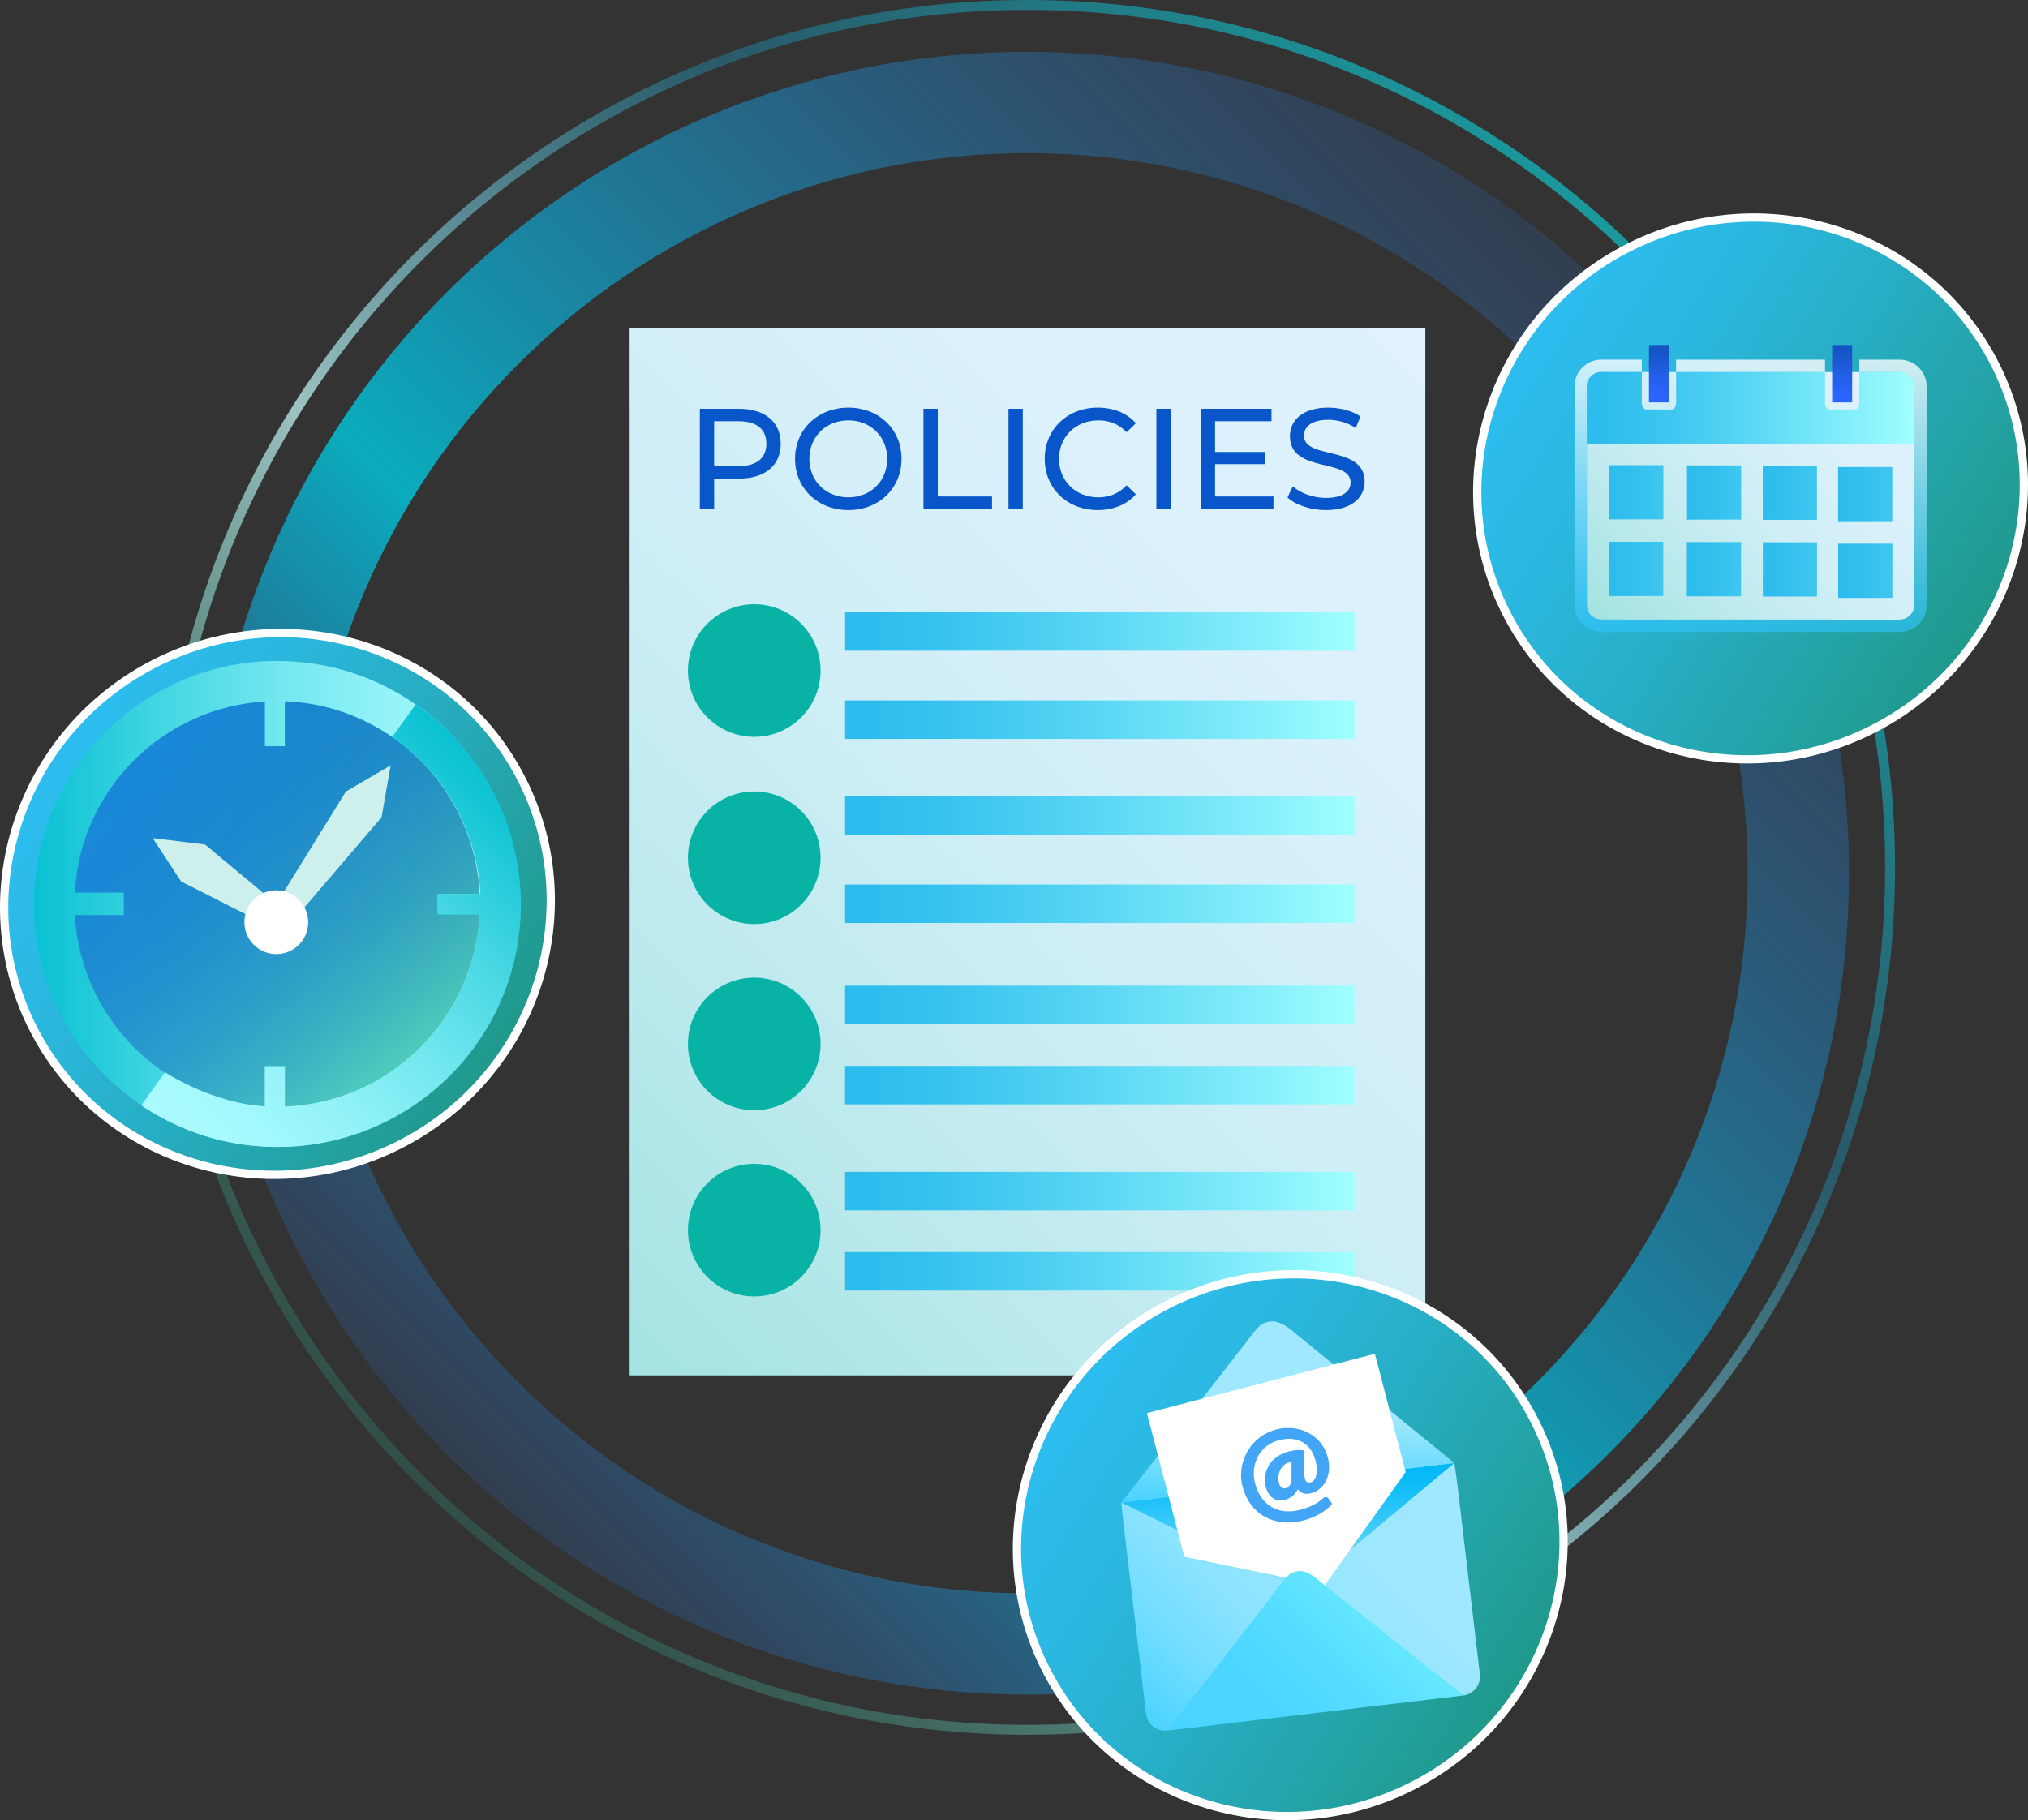 <?xml version="1.0" encoding="utf-8"?>
<!-- Generator: Adobe Illustrator 22.0.0, SVG Export Plug-In . SVG Version: 6.00 Build 0)  -->
<svg version="1.1" id="Layer_1" xmlns="http://www.w3.org/2000/svg" xmlns:xlink="http://www.w3.org/1999/xlink" x="0px" y="0px"
	 viewBox="0 0 411.432 369.343" enable-background="new 0 0 411.432 369.343" xml:space="preserve">
<rect x="0" y="0" width="411.432" height="369.343" fill="#333333" stroke="none"/>
<g>
	<linearGradient id="SVGID_1_" gradientUnits="userSpaceOnUse" x1="83.995" y1="300.463" x2="332.908" y2="51.55">
		<stop  offset="0" style="stop-color:#2CB896;stop-opacity:0.3"/>
		<stop  offset="0.204" style="stop-color:#80DECE;stop-opacity:0.666"/>
		<stop  offset="0.391" style="stop-color:#C9FFFF"/>
		<stop  offset="0.704" style="stop-color:#1B95BD;stop-opacity:0.565"/>
		<stop  offset="1" style="stop-color:#05ECF3;stop-opacity:0.786"/>
	</linearGradient>
	<path opacity="0.7" fill="none" stroke="url(#SVGID_1_)" stroke-width="2.017" stroke-miterlimit="10" d="M383.452,176.005
		c0,96.65-78.353,175.002-174.998,175.002c-96.653,0-175.002-78.353-175.002-175.002c0-96.653,78.349-174.997,175.002-174.997
		C305.099,1.008,383.452,79.353,383.452,176.005z"/>
	<g>
		<linearGradient id="SVGID_2_" gradientUnits="userSpaceOnUse" x1="90.602" y1="295.039" x2="326.302" y2="59.339">
			<stop  offset="0" style="stop-color:#2C79E6;stop-opacity:0.2"/>
			<stop  offset="0.041" style="stop-color:#2782E5;stop-opacity:0.283"/>
			<stop  offset="0.396" style="stop-color:#00CAE0"/>
			<stop  offset="1" style="stop-color:#2C79E6;stop-opacity:0.2"/>
		</linearGradient>
		<path opacity="0.8" fill="none" stroke="url(#SVGID_2_)" stroke-width="20.553" stroke-miterlimit="10" d="M364.842,177.193
			c0,86.369-70.02,156.383-156.39,156.383s-156.39-70.014-156.39-156.383c0-86.37,70.02-156.395,156.39-156.395
			S364.842,90.822,364.842,177.193z"/>
	</g>
	<g>
		<linearGradient id="SVGID_3_" gradientUnits="userSpaceOnUse" x1="114.953" y1="266.291" x2="301.952" y2="79.291">
			<stop  offset="0" style="stop-color:#A3E3E1"/>
			<stop  offset="0.221" style="stop-color:#BAE9EC"/>
			<stop  offset="0.484" style="stop-color:#CFEEF6"/>
			<stop  offset="0.745" style="stop-color:#DBF1FC"/>
			<stop  offset="1" style="stop-color:#DFF2FE"/>
		</linearGradient>
		<rect x="127.739" y="66.506" fill="url(#SVGID_3_)" width="161.427" height="212.571"/>
		<g>
			<path fill="#0856C9" d="M158.385,90.03c0,4.414-3.194,7.085-8.479,7.085h-5.023v6.156h-2.903V82.945h7.927
				C155.191,82.945,158.385,85.617,158.385,90.03z M155.481,90.03c0-2.903-1.945-4.559-5.662-4.559h-4.937v9.117h4.937
				C153.535,94.589,155.481,92.934,155.481,90.03z"/>
			<path fill="#0856C9" d="M161.293,93.108c0-5.953,4.588-10.396,10.83-10.396c6.186,0,10.773,4.414,10.773,10.396
				s-4.588,10.396-10.773,10.396C165.881,103.504,161.293,99.061,161.293,93.108z M179.992,93.108c0-4.501-3.367-7.812-7.869-7.812
				c-4.559,0-7.927,3.311-7.927,7.812s3.368,7.812,7.927,7.812C176.625,100.92,179.992,97.609,179.992,93.108z"/>
			<path fill="#0856C9" d="M187.346,82.945h2.903v17.8h11.005v2.526h-13.908V82.945z"/>
			<path fill="#0856C9" d="M204.598,82.945h2.904v20.326h-2.904V82.945z"/>
			<path fill="#0856C9" d="M211.947,93.108c0-6.011,4.588-10.396,10.772-10.396c3.137,0,5.866,1.074,7.725,3.165l-1.888,1.829
				c-1.568-1.654-3.484-2.41-5.721-2.41c-4.588,0-7.985,3.311-7.985,7.812s3.397,7.812,7.985,7.812c2.236,0,4.152-0.784,5.721-2.439
				l1.888,1.829c-1.858,2.091-4.588,3.194-7.754,3.194C216.534,103.504,211.947,99.119,211.947,93.108z"/>
			<path fill="#0856C9" d="M234.601,82.945h2.904v20.326h-2.904V82.945z"/>
			<path fill="#0856C9" d="M258.356,100.745v2.526h-14.751V82.945h14.345v2.526h-11.44v6.243H256.7v2.468h-10.191v6.562H258.356z"/>
			<path fill="#0856C9" d="M261.205,100.948l1.074-2.265c1.51,1.364,4.095,2.352,6.708,2.352c3.514,0,5.023-1.364,5.023-3.136
				c0-4.965-12.312-1.829-12.312-9.379c0-3.136,2.438-5.808,7.781-5.808c2.382,0,4.85,0.639,6.534,1.801l-0.959,2.322
				c-1.771-1.132-3.774-1.655-5.575-1.655c-3.455,0-4.936,1.452-4.936,3.224c0,4.966,12.312,1.858,12.312,9.321
				c0,3.106-2.497,5.778-7.869,5.778C265.88,103.504,262.831,102.458,261.205,100.948z"/>
		</g>
		<g>
			<linearGradient id="SVGID_4_" gradientUnits="userSpaceOnUse" x1="171.439" y1="128.134" x2="274.802" y2="128.134">
				<stop  offset="0.042" style="stop-color:#2CBCED"/>
				<stop  offset="0.197" style="stop-color:#38C3EF"/>
				<stop  offset="0.475" style="stop-color:#57D5F4"/>
				<stop  offset="0.843" style="stop-color:#89F1FB"/>
				<stop  offset="1" style="stop-color:#A1FFFF"/>
			</linearGradient>
			<rect x="171.439" y="124.23" fill="url(#SVGID_4_)" width="103.363" height="7.809"/>
			<linearGradient id="SVGID_5_" gradientUnits="userSpaceOnUse" x1="171.439" y1="146.033" x2="274.802" y2="146.033">
				<stop  offset="0.042" style="stop-color:#2CBCED"/>
				<stop  offset="0.197" style="stop-color:#38C3EF"/>
				<stop  offset="0.475" style="stop-color:#57D5F4"/>
				<stop  offset="0.843" style="stop-color:#89F1FB"/>
				<stop  offset="1" style="stop-color:#A1FFFF"/>
			</linearGradient>
			<rect x="171.439" y="142.128" fill="url(#SVGID_5_)" width="103.363" height="7.809"/>
			<circle fill="#08B3A6" cx="153.021" cy="136.059" r="13.453"/>
		</g>
		<g>
			<linearGradient id="SVGID_6_" gradientUnits="userSpaceOnUse" x1="171.439" y1="165.489" x2="274.802" y2="165.489">
				<stop  offset="0.042" style="stop-color:#2CBCED"/>
				<stop  offset="0.197" style="stop-color:#38C3EF"/>
				<stop  offset="0.475" style="stop-color:#57D5F4"/>
				<stop  offset="0.843" style="stop-color:#89F1FB"/>
				<stop  offset="1" style="stop-color:#A1FFFF"/>
			</linearGradient>
			<rect x="171.439" y="161.585" fill="url(#SVGID_6_)" width="103.363" height="7.809"/>
			<linearGradient id="SVGID_7_" gradientUnits="userSpaceOnUse" x1="171.439" y1="183.388" x2="274.802" y2="183.388">
				<stop  offset="0.042" style="stop-color:#2CBCED"/>
				<stop  offset="0.197" style="stop-color:#38C3EF"/>
				<stop  offset="0.475" style="stop-color:#57D5F4"/>
				<stop  offset="0.843" style="stop-color:#89F1FB"/>
				<stop  offset="1" style="stop-color:#A1FFFF"/>
			</linearGradient>
			<rect x="171.439" y="179.483" fill="url(#SVGID_7_)" width="103.363" height="7.809"/>
			<circle fill="#08B3A6" cx="153.021" cy="174.051" r="13.453"/>
		</g>
		<g>
			<linearGradient id="SVGID_8_" gradientUnits="userSpaceOnUse" x1="171.439" y1="203.916" x2="274.802" y2="203.916">
				<stop  offset="0.042" style="stop-color:#2CBCED"/>
				<stop  offset="0.197" style="stop-color:#38C3EF"/>
				<stop  offset="0.475" style="stop-color:#57D5F4"/>
				<stop  offset="0.843" style="stop-color:#89F1FB"/>
				<stop  offset="1" style="stop-color:#A1FFFF"/>
			</linearGradient>
			<rect x="171.439" y="200.012" fill="url(#SVGID_8_)" width="103.363" height="7.809"/>
			<linearGradient id="SVGID_9_" gradientUnits="userSpaceOnUse" x1="171.439" y1="220.19" x2="274.802" y2="220.19">
				<stop  offset="0.042" style="stop-color:#2CBCED"/>
				<stop  offset="0.197" style="stop-color:#38C3EF"/>
				<stop  offset="0.475" style="stop-color:#57D5F4"/>
				<stop  offset="0.843" style="stop-color:#89F1FB"/>
				<stop  offset="1" style="stop-color:#A1FFFF"/>
			</linearGradient>
			<rect x="171.439" y="216.285" fill="url(#SVGID_9_)" width="103.363" height="7.809"/>
			<circle fill="#08B3A6" cx="153.021" cy="211.83" r="13.453"/>
		</g>
		<g>
			<linearGradient id="SVGID_10_" gradientUnits="userSpaceOnUse" x1="171.439" y1="241.695" x2="274.802" y2="241.695">
				<stop  offset="0.042" style="stop-color:#2CBCED"/>
				<stop  offset="0.197" style="stop-color:#38C3EF"/>
				<stop  offset="0.475" style="stop-color:#57D5F4"/>
				<stop  offset="0.843" style="stop-color:#89F1FB"/>
				<stop  offset="1" style="stop-color:#A1FFFF"/>
			</linearGradient>
			<rect x="171.439" y="237.791" fill="url(#SVGID_10_)" width="103.363" height="7.809"/>
			<linearGradient id="SVGID_11_" gradientUnits="userSpaceOnUse" x1="171.439" y1="257.969" x2="274.802" y2="257.969">
				<stop  offset="0.042" style="stop-color:#2CBCED"/>
				<stop  offset="0.197" style="stop-color:#38C3EF"/>
				<stop  offset="0.475" style="stop-color:#57D5F4"/>
				<stop  offset="0.843" style="stop-color:#89F1FB"/>
				<stop  offset="1" style="stop-color:#A1FFFF"/>
			</linearGradient>
			<rect x="171.439" y="254.064" fill="url(#SVGID_11_)" width="103.363" height="7.809"/>
			<circle fill="#08B3A6" cx="153.021" cy="249.609" r="13.453"/>
		</g>
	</g>
	<g>
		<g>
			<g>
				<g>
					
						<linearGradient id="SVGID_12_" gradientUnits="userSpaceOnUse" x1="-2687.994" y1="2089.711" x2="-2742.993" y2="1994.449" gradientTransform="matrix(0.883 -0.469 0.469 0.883 1702.557 -2763.327)">
						<stop  offset="0" style="stop-color:#20998A"/>
						<stop  offset="0.044" style="stop-color:#219B90"/>
						<stop  offset="0.463" style="stop-color:#27ADC2"/>
						<stop  offset="0.781" style="stop-color:#2BB8E1"/>
						<stop  offset="0.958" style="stop-color:#2CBCED"/>
					</linearGradient>
					<path fill="url(#SVGID_12_)" stroke="#FFFFFF" stroke-width="1.674" stroke-miterlimit="10" d="M310.898,287.452
						c14.186,26.717,3.684,60.052-23.449,74.46c-27.132,14.403-60.632,4.425-74.817-22.29c-14.184-26.72-3.687-60.059,23.445-74.468
						C263.209,250.753,296.712,260.723,310.898,287.452z"/>
				</g>
			</g>
		</g>
		<g>
			<g>
				<g>
					<linearGradient id="SVGID_13_" gradientUnits="userSpaceOnUse" x1="235.394" y1="351.813" x2="292.703" y2="294.504">
						<stop  offset="0" style="stop-color:#49D3FF"/>
						<stop  offset="0.06" style="stop-color:#58D7FF"/>
						<stop  offset="0.189" style="stop-color:#72DDFF"/>
						<stop  offset="0.331" style="stop-color:#87E2FF"/>
						<stop  offset="0.491" style="stop-color:#95E5FF"/>
						<stop  offset="0.684" style="stop-color:#9DE7FF"/>
						<stop  offset="1" style="stop-color:#A0E8FF"/>
					</linearGradient>
					<path fill="url(#SVGID_13_)" d="M291.26,297.247l-29.98,3.557l-29.983,3.553c-1.05,0.13-3.797,0.514-3.797,0.514
						s0.25,2.741,0.38,3.834l4.626,39.04c0.257,2.139,2.201,3.667,4.345,3.409l26.424-33.531l33.53,26.424
						c2.143-0.253,3.679-2.194,3.425-4.336l-4.631-39.034c-0.111-0.919-0.54-3.818-0.54-3.818S292.491,297.102,291.26,297.247z"/>
				</g>
			</g>
			<g>
				<g>
					<linearGradient id="SVGID_14_" gradientUnits="userSpaceOnUse" x1="261.28" y1="322.864" x2="261.28" y2="296.86">
						<stop  offset="0" style="stop-color:#A0E8FF"/>
						<stop  offset="0.179" style="stop-color:#7ADDFD"/>
						<stop  offset="0.452" style="stop-color:#46CDFA"/>
						<stop  offset="0.69" style="stop-color:#20C2F9"/>
						<stop  offset="0.881" style="stop-color:#09BBF7"/>
						<stop  offset="1" style="stop-color:#00B8F7"/>
					</linearGradient>
					<polygon fill="url(#SVGID_14_)" points="295.06,296.86 227.499,304.871 263.893,322.864 					"/>
				</g>
			</g>
			<g>
				<g>
					<linearGradient id="SVGID_15_" gradientUnits="userSpaceOnUse" x1="261.293" y1="304.864" x2="261.293" y2="268.108">
						<stop  offset="0" style="stop-color:#49D3FF"/>
						<stop  offset="0.46" style="stop-color:#A0E8FF"/>
					</linearGradient>
					<path fill="url(#SVGID_15_)" d="M227.525,304.864l67.534-8.004l-32.552-26.542c0,0-2.752-2.588-4.877-2.164
						c-2.031,0.405-2.303,0.948-4.602,3.924C251.339,274.273,227.525,304.864,227.525,304.864z"/>
				</g>
			</g>
			<g>
				<defs>
					<polygon id="SVGID_16_" points="295.06,296.86 287.505,272.34 226.941,276.801 227.499,304.871 263.893,322.864 					"/>
				</defs>
				<clipPath id="SVGID_17_">
					<use xlink:href="#SVGID_16_"  overflow="visible"/>
				</clipPath>
				
					<rect x="237.877" y="279.906" transform="matrix(0.968 -0.252 0.252 0.968 -68.121 75.732)" clip-path="url(#SVGID_17_)" fill="#FFFFFF" width="47.779" height="48.113"/>
				<g clip-path="url(#SVGID_17_)">
					<path fill="#42A5F5" d="M265.935,303.003c-0.242,0.061-0.481,0.094-0.724,0.104c-0.239,0.012-0.471-0.013-0.702-0.076
						c-0.228-0.058-0.446-0.155-0.652-0.288c-0.209-0.142-0.398-0.323-0.56-0.554c-0.326,0.611-0.71,1.09-1.151,1.43
						c-0.434,0.337-0.939,0.58-1.506,0.724c-0.492,0.123-0.944,0.148-1.362,0.072c-0.412-0.072-0.785-0.231-1.111-0.471
						c-0.327-0.239-0.608-0.553-0.841-0.934c-0.231-0.387-0.409-0.825-0.536-1.316c-0.105-0.436-0.166-0.889-0.17-1.362
						c-0.004-0.473,0.051-0.948,0.168-1.415c0.111-0.47,0.293-0.93,0.536-1.387c0.246-0.451,0.56-0.871,0.948-1.255
						c0.383-0.384,0.847-0.732,1.383-1.04c0.539-0.303,1.162-0.55,1.868-0.723c0.329-0.087,0.637-0.153,0.92-0.196
						c0.274-0.043,0.538-0.072,0.785-0.087c0.25-0.015,0.481-0.011,0.71,0.007c0.228,0.022,0.463,0.044,0.705,0.08l-0.014,4.591
						c0,0.478,0.032,0.848,0.101,1.114c0.098,0.377,0.25,0.617,0.455,0.717c0.207,0.103,0.457,0.116,0.743,0.044
						c0.272-0.072,0.503-0.235,0.691-0.484c0.189-0.257,0.33-0.576,0.416-0.964c0.088-0.384,0.123-0.822,0.109-1.31
						c-0.018-0.486-0.095-1.002-0.231-1.55c-0.242-0.937-0.59-1.73-1.053-2.374c-0.464-0.644-1.018-1.145-1.658-1.495
						c-0.645-0.352-1.362-0.562-2.159-0.627c-0.796-0.066-1.639,0.022-2.534,0.246c-0.977,0.253-1.829,0.659-2.554,1.231
						c-0.726,0.576-1.303,1.252-1.733,2.035c-0.427,0.781-0.702,1.639-0.813,2.57c-0.113,0.926-0.048,1.871,0.194,2.835
						c0.308,1.212,0.765,2.229,1.365,3.051c0.601,0.826,1.303,1.458,2.107,1.909c0.804,0.453,1.691,0.712,2.661,0.793
						c0.97,0.078,1.973-0.012,3.009-0.277c0.601-0.152,1.144-0.325,1.629-0.521c0.489-0.191,0.923-0.39,1.307-0.599
						c0.384-0.203,0.714-0.414,1.003-0.624c0.283-0.209,0.524-0.405,0.72-0.593c0.141-0.133,0.287-0.216,0.431-0.253
						c0.265-0.069,0.486,0.022,0.663,0.275l0.789,1.107c-0.316,0.347-0.674,0.685-1.079,1.014c-0.406,0.326-0.851,0.64-1.344,0.934
						c-0.495,0.297-1.038,0.565-1.632,0.811c-0.591,0.243-1.231,0.456-1.93,0.63c-1.427,0.362-2.794,0.477-4.101,0.337
						c-1.31-0.137-2.509-0.507-3.594-1.111c-1.083-0.601-2.021-1.427-2.807-2.476c-0.793-1.051-1.372-2.303-1.744-3.757
						c-0.2-0.798-0.294-1.6-0.276-2.42c0.018-0.821,0.139-1.618,0.359-2.392c0.225-0.774,0.539-1.517,0.944-2.227
						c0.41-0.709,0.902-1.357,1.478-1.944c0.579-0.587,1.234-1.094,1.972-1.524c0.739-0.431,1.547-0.756,2.426-0.981
						c0.73-0.188,1.473-0.287,2.212-0.301c0.745-0.01,1.47,0.062,2.179,0.221c0.706,0.156,1.38,0.403,2.023,0.732
						c0.645,0.327,1.231,0.735,1.759,1.227c0.529,0.492,0.989,1.065,1.384,1.716c0.39,0.656,0.691,1.383,0.894,2.187
						c0.206,0.81,0.279,1.608,0.213,2.382c-0.065,0.782-0.246,1.491-0.553,2.142c-0.309,0.646-0.728,1.203-1.256,1.666
						C267.283,302.493,266.656,302.818,265.935,303.003z M260.791,301.989c0.166-0.039,0.326-0.107,0.475-0.203
						c0.148-0.093,0.279-0.224,0.391-0.386c0.111-0.159,0.202-0.359,0.267-0.59c0.066-0.24,0.095-0.514,0.095-0.841l0.007-3.302
						c-0.189,0.022-0.373,0.059-0.557,0.103c-0.377,0.096-0.717,0.281-1.021,0.549c-0.3,0.275-0.543,0.598-0.728,0.974
						c-0.181,0.377-0.296,0.793-0.348,1.245c-0.05,0.453-0.014,0.909,0.101,1.372c0.117,0.445,0.283,0.761,0.51,0.935
						C260.212,302.018,260.48,302.07,260.791,301.989z"/>
				</g>
			</g>
			<g>
				<g>
					<linearGradient id="SVGID_18_" gradientUnits="userSpaceOnUse" x1="248.315" y1="362.62" x2="281.845" y2="329.09">
						<stop  offset="0" style="stop-color:#49D3FF"/>
						<stop  offset="0.392" style="stop-color:#4CD5FF"/>
						<stop  offset="0.718" style="stop-color:#57DDFF"/>
						<stop  offset="0.994" style="stop-color:#66E8FF"/>
					</linearGradient>
					<path fill="url(#SVGID_18_)" d="M236.851,351.156l59.954-7.107l-29.211-23.336c0,0-2.429-2.287-4.307-1.911
						c-1.797,0.355-2.035,0.837-4.07,3.469C257.186,324.902,236.851,351.156,236.851,351.156z"/>
				</g>
			</g>
		</g>
	</g>
	<g>
		<g>
			<g>
				<g>
					
						<linearGradient id="SVGID_19_" gradientUnits="userSpaceOnUse" x1="-2808.471" y1="1878.429" x2="-2863.471" y2="1783.168" gradientTransform="matrix(0.883 -0.469 0.469 0.883 1702.557 -2763.327)">
						<stop  offset="0" style="stop-color:#20998A"/>
						<stop  offset="0.044" style="stop-color:#219B90"/>
						<stop  offset="0.463" style="stop-color:#27ADC2"/>
						<stop  offset="0.781" style="stop-color:#2BB8E1"/>
						<stop  offset="0.958" style="stop-color:#2CBCED"/>
					</linearGradient>
					<path fill="url(#SVGID_19_)" stroke="#FFFFFF" stroke-width="1.674" stroke-miterlimit="10" d="M105.423,157.34
						c14.186,26.717,3.684,60.052-23.449,74.46c-27.132,14.403-60.632,4.425-74.817-22.29
						c-14.184-26.719-3.687-60.059,23.445-74.468C57.733,120.641,91.237,130.611,105.423,157.34z"/>
				</g>
			</g>
		</g>
		<g>
			<g>
				<g>
					<g>
						<g>
							<defs>
								<path id="SVGID_20_" d="M97.484,183.542c0,22.613-18.334,40.943-40.947,40.943c-22.613,0-40.943-18.33-40.943-40.943
									c0-22.615,18.33-40.946,40.943-40.946C79.15,142.597,97.484,160.927,97.484,183.542z"/>
							</defs>
							<clipPath id="SVGID_21_">
								<use xlink:href="#SVGID_20_"  overflow="visible"/>
							</clipPath>
						</g>
					</g>
				</g>
			</g>
			<g>
				<linearGradient id="SVGID_22_" gradientUnits="userSpaceOnUse" x1="29.879" y1="151.685" x2="82.965" y2="214.949">
					<stop  offset="0.005" style="stop-color:#0856C9"/>
					<stop  offset="0.186" style="stop-color:#0A59C9"/>
					<stop  offset="0.342" style="stop-color:#1264CB"/>
					<stop  offset="0.489" style="stop-color:#1F76CD"/>
					<stop  offset="0.63" style="stop-color:#318FD0"/>
					<stop  offset="0.767" style="stop-color:#48AFD3"/>
					<stop  offset="0.899" style="stop-color:#65D6D8"/>
					<stop  offset="1" style="stop-color:#7EF9DC"/>
				</linearGradient>
				<path opacity="0.5" fill="url(#SVGID_22_)" d="M97.718,183.316c0,22.808-18.494,41.29-41.297,41.29
					c-22.803,0-41.294-18.482-41.294-41.29c0-22.807,18.491-41.288,41.294-41.288C79.224,142.028,97.718,160.509,97.718,183.316z"/>
				<linearGradient id="SVGID_23_" gradientUnits="userSpaceOnUse" x1="6.907" y1="183.421" x2="105.518" y2="183.421">
					<stop  offset="0" style="stop-color:#08C1D2"/>
					<stop  offset="0.025" style="stop-color:#0EC3D4"/>
					<stop  offset="0.273" style="stop-color:#46D7E3"/>
					<stop  offset="0.503" style="stop-color:#71E7EF"/>
					<stop  offset="0.708" style="stop-color:#91F2F8"/>
					<stop  offset="0.881" style="stop-color:#A4F9FD"/>
					<stop  offset="1" style="stop-color:#ABFBFF"/>
				</linearGradient>
				<path fill="url(#SVGID_23_)" d="M56.216,134.118c-27.19,0-49.309,22.117-49.309,49.3c0,27.187,22.118,49.307,49.309,49.307
					c27.185,0,49.302-22.12,49.302-49.307C105.518,156.235,83.401,134.118,56.216,134.118z M57.788,224.551v-8.191H53.74v8.146
					c-20.822-1.248-37.484-17.984-38.624-38.827h10v-4.553h-9.994c1.155-20.824,17.81-37.542,38.618-38.789v9.086h4.048v-9.132
					c21.304,0.806,38.484,17.846,39.527,39.089H88.81v4.046h8.505C96.286,206.693,79.102,223.746,57.788,224.551z"/>
				<g>
					<g>
						<g>
							<g>
								<g>
									<polygon fill="#CEF0ED" points="58.944,187.417 55.244,184.743 70.165,160.616 79.252,155.31 77.405,165.842 									"/>
								</g>
								<g>
									<polygon fill="#CEF0ED" points="56.512,183.787 54.05,187.622 36.75,178.871 30.972,170.068 41.599,171.365 									"/>
								</g>
							</g>
							<g>
								<path fill="#FFFFFF" d="M62.524,187.128c0,3.575-2.879,6.471-6.466,6.471c-3.574,0-6.477-2.896-6.477-6.471
									c0-3.575,2.903-6.469,6.477-6.469C59.645,180.66,62.524,183.554,62.524,187.128z"/>
							</g>
						</g>
						<linearGradient id="SVGID_24_" gradientUnits="userSpaceOnUse" x1="36.405" y1="232.029" x2="105.462" y2="162.971">
							<stop  offset="0" style="stop-color:#ABFBFF"/>
							<stop  offset="0.119" style="stop-color:#A4F9FD"/>
							<stop  offset="0.292" style="stop-color:#91F2F8"/>
							<stop  offset="0.497" style="stop-color:#71E7EF"/>
							<stop  offset="0.727" style="stop-color:#46D7E3"/>
							<stop  offset="0.975" style="stop-color:#0EC3D4"/>
							<stop  offset="1" style="stop-color:#08C1D2"/>
						</linearGradient>
						<path fill="url(#SVGID_24_)" d="M84.331,142.98l-4.798,6.578c10.299,7.033,17.246,18.623,17.926,31.857l-0.144-0.036H88.81
							v4.046h0.15v0.147h8.345c-1.109,21.199-18.251,38.173-39.517,38.978v-8.191H53.74v8.146c-7.018-0.42-14.625-3.419-20.264-6.92
							l-4.811,6.703c7.873,5.323,17.355,8.435,27.55,8.435c0.063,0,0.156,0,0.156,0c27.186,0,49.299-21.973,49.299-49.162
							C105.672,166.756,97.208,151.884,84.331,142.98z"/>
					</g>
					<g>
						<g>
							<defs>
								<path id="SVGID_25_" d="M97.484,183.542c0,22.613-18.334,40.943-40.947,40.943c-22.613,0-40.943-18.33-40.943-40.943
									c0-22.615,18.33-40.946,40.943-40.946C79.15,142.597,97.484,160.927,97.484,183.542z"/>
							</defs>
							<clipPath id="SVGID_26_">
								<use xlink:href="#SVGID_25_"  overflow="visible"/>
							</clipPath>
						</g>
					</g>
				</g>
			</g>
			<g>
				<g>
					<g>
						<g>
							<defs>
								<path id="SVGID_27_" d="M97.484,183.542c0,22.613-18.334,40.943-40.947,40.943c-22.613,0-40.943-18.33-40.943-40.943
									c0-22.615,18.33-40.946,40.943-40.946C79.15,142.597,97.484,160.927,97.484,183.542z"/>
							</defs>
							<clipPath id="SVGID_28_">
								<use xlink:href="#SVGID_27_"  overflow="visible"/>
							</clipPath>
						</g>
					</g>
				</g>
			</g>
		</g>
	</g>
	<g>
		<g>
			<g>
				<g>
					
						<linearGradient id="SVGID_29_" gradientUnits="userSpaceOnUse" x1="-2504.965" y1="1944.107" x2="-2559.965" y2="1848.845" gradientTransform="matrix(0.883 -0.469 0.469 0.883 1702.557 -2763.327)">
						<stop  offset="0" style="stop-color:#20998A"/>
						<stop  offset="0.044" style="stop-color:#219B90"/>
						<stop  offset="0.463" style="stop-color:#27ADC2"/>
						<stop  offset="0.781" style="stop-color:#2BB8E1"/>
						<stop  offset="0.958" style="stop-color:#2CBCED"/>
					</linearGradient>
					<path fill="url(#SVGID_29_)" stroke="#FFFFFF" stroke-width="1.674" stroke-miterlimit="10" d="M404.276,73.032
						c14.186,26.717,3.684,60.052-23.449,74.46c-27.132,14.403-60.632,4.425-74.817-22.29
						c-14.184-26.719-3.687-60.059,23.445-74.468C356.586,36.333,390.09,46.303,404.276,73.032z"/>
				</g>
			</g>
		</g>
		<g>
			<g>
				<g>
					<g>
						
							<linearGradient id="SVGID_30_" gradientUnits="userSpaceOnUse" x1="1001.72" y1="272.897" x2="1058.322" y2="216.273" gradientTransform="matrix(1 2.000000e-04 -2.000000e-04 1 -674.827 -144.184)">
							<stop  offset="0" style="stop-color:#A3E3E1"/>
							<stop  offset="0.221" style="stop-color:#BAE9EC"/>
							<stop  offset="0.484" style="stop-color:#CFEEF6"/>
							<stop  offset="0.745" style="stop-color:#DBF1FC"/>
							<stop  offset="1" style="stop-color:#DFF2FE"/>
						</linearGradient>
						<path fill="url(#SVGID_30_)" d="M388.348,122.842c-0.001,1.602-1.326,2.893-2.956,2.889l-60.505-0.013
							c-1.633,0-2.954-1.288-2.951-2.887l0.002-44.452c0.002-1.606,1.323-2.898,2.956-2.898l60.508,0.011
							c1.63-0.004,2.951,1.299,2.952,2.898L388.348,122.842z"/>
						<g>
							
								<linearGradient id="SVGID_31_" gradientUnits="userSpaceOnUse" x1="752.957" y1="-1172.49" x2="752.304" y2="-1174.915" gradientTransform="matrix(0.966 0.26 -0.26 0.966 -695.454 1011.8)">
								<stop  offset="0" style="stop-color:#823D93;stop-opacity:0.3"/>
								<stop  offset="0.014" style="stop-color:#833D94;stop-opacity:0.31"/>
								<stop  offset="0.363" style="stop-color:#9943AA;stop-opacity:0.554"/>
								<stop  offset="0.698" style="stop-color:#A646B7;stop-opacity:0.789"/>
								<stop  offset="1" style="stop-color:#AB47BC"/>
							</linearGradient>
							<polygon fill="url(#SVGID_31_)" points="334.534,72.976 334.536,75.481 338.598,75.488 338.594,72.98 							"/>
							<g>
								
									<linearGradient id="SVGID_32_" gradientUnits="userSpaceOnUse" x1="788.843" y1="-1182.154" x2="788.191" y2="-1184.575" gradientTransform="matrix(0.966 0.26 -0.26 0.966 -695.454 1011.8)">
									<stop  offset="0" style="stop-color:#823D93;stop-opacity:0.3"/>
									<stop  offset="0.014" style="stop-color:#833D94;stop-opacity:0.31"/>
									<stop  offset="0.363" style="stop-color:#9943AA;stop-opacity:0.554"/>
									<stop  offset="0.698" style="stop-color:#A646B7;stop-opacity:0.789"/>
									<stop  offset="1" style="stop-color:#AB47BC"/>
								</linearGradient>
								<rect x="371.701" y="72.984" fill="url(#SVGID_32_)" width="4.059" height="2.506"/>
								<rect x="340.041" y="72.982" opacity="0.8" fill="#FFFFFF" width="30.212" height="2.506"/>
								
									<linearGradient id="SVGID_33_" gradientUnits="userSpaceOnUse" x1="784.607" y1="-1126.392" x2="770.247" y2="-1179.746" gradientTransform="matrix(0.966 0.26 -0.26 0.966 -695.454 1011.801)">
									<stop  offset="0.002" style="stop-color:#2EC6FF;stop-opacity:0.6"/>
									<stop  offset="0.697" style="stop-color:#C3EFFF;stop-opacity:0.739"/>
									<stop  offset="1" style="stop-color:#FFFFFF;stop-opacity:0.8"/>
								</linearGradient>
								<path fill="url(#SVGID_33_)" d="M390.853,122.842l0.008-44.45c0.004-2.436-1.652-4.58-4.021-5.216
									c-0.468-0.124-0.951-0.193-1.442-0.191l-8.192-0.003l0.002,2.512l8.196-0.004c0.274,0.002,0.536,0.04,0.786,0.108
									c1.249,0.332,2.166,1.459,2.166,2.79l-0.007,44.452c-0.001,1.602-1.326,2.893-2.956,2.889l-60.505-0.013
									c-0.273,0-0.537-0.038-0.786-0.101c-1.25-0.336-2.165-1.457-2.165-2.787l0.002-44.452c0.002-1.606,1.323-2.898,2.956-2.898
									l8.192,0.004l0.004-2.509h-8.197c-3.008-0.001-5.459,2.423-5.459,5.397l-0.009,44.458c0,2.428,1.656,4.57,4.023,5.205
									c0.466,0.127,0.951,0.19,1.44,0.19l60.505,0.007c1.471,0.004,2.85-0.563,3.887-1.596
									C390.296,125.622,390.853,124.274,390.853,122.842z"/>
							</g>
						</g>
						<g>
							<linearGradient id="SVGID_34_" gradientUnits="userSpaceOnUse" x1="326.469" y1="99.888" x2="337.46" y2="99.888">
								<stop  offset="0.042" style="stop-color:#2CBCED"/>
								<stop  offset="0.669" style="stop-color:#38C2EF"/>
								<stop  offset="1" style="stop-color:#40C7F0"/>
							</linearGradient>
							<polygon fill="url(#SVGID_34_)" points="337.46,105.384 326.469,105.388 326.47,94.388 337.46,94.394 							"/>
							<linearGradient id="SVGID_35_" gradientUnits="userSpaceOnUse" x1="342.249" y1="99.939" x2="353.245" y2="99.939">
								<stop  offset="0.042" style="stop-color:#2CBCED"/>
								<stop  offset="0.669" style="stop-color:#38C2EF"/>
								<stop  offset="1" style="stop-color:#40C7F0"/>
							</linearGradient>
							<rect x="342.25" y="94.439" fill="url(#SVGID_35_)" width="10.993" height="11.001"/>
							<linearGradient id="SVGID_36_" gradientUnits="userSpaceOnUse" x1="357.618" y1="99.987" x2="368.618" y2="99.987">
								<stop  offset="0.042" style="stop-color:#2CBCED"/>
								<stop  offset="0.669" style="stop-color:#38C2EF"/>
								<stop  offset="1" style="stop-color:#40C7F0"/>
							</linearGradient>
							<rect x="357.62" y="94.489" fill="url(#SVGID_36_)" width="10.997" height="10.994"/>
						</g>
						<g>
							<linearGradient id="SVGID_37_" gradientUnits="userSpaceOnUse" x1="326.437" y1="115.443" x2="337.433" y2="115.443">
								<stop  offset="0.042" style="stop-color:#2CBCED"/>
								<stop  offset="0.669" style="stop-color:#38C2EF"/>
								<stop  offset="1" style="stop-color:#40C7F0"/>
							</linearGradient>
							<rect x="326.438" y="109.94" fill="url(#SVGID_37_)" width="10.994" height="11.004"/>
							<linearGradient id="SVGID_38_" gradientUnits="userSpaceOnUse" x1="342.221" y1="115.496" x2="353.213" y2="115.496">
								<stop  offset="0.042" style="stop-color:#2CBCED"/>
								<stop  offset="0.669" style="stop-color:#38C2EF"/>
								<stop  offset="1" style="stop-color:#40C7F0"/>
							</linearGradient>
							<rect x="342.221" y="109.994" fill="url(#SVGID_38_)" width="10.992" height="11.006"/>
							<linearGradient id="SVGID_39_" gradientUnits="userSpaceOnUse" x1="357.637" y1="115.542" x2="368.634" y2="115.542">
								<stop  offset="0.042" style="stop-color:#2CBCED"/>
								<stop  offset="0.669" style="stop-color:#38C2EF"/>
								<stop  offset="1" style="stop-color:#40C7F0"/>
							</linearGradient>
							<rect x="357.64" y="110.039" fill="url(#SVGID_39_)" width="10.992" height="11.007"/>
							<linearGradient id="SVGID_40_" gradientUnits="userSpaceOnUse" x1="372.904" y1="100.265" x2="383.904" y2="100.265">
								<stop  offset="0.042" style="stop-color:#2CBCED"/>
								<stop  offset="0.669" style="stop-color:#38C2EF"/>
								<stop  offset="1" style="stop-color:#40C7F0"/>
							</linearGradient>
							<rect x="372.906" y="94.768" fill="url(#SVGID_40_)" width="10.995" height="10.992"/>
							<linearGradient id="SVGID_41_" gradientUnits="userSpaceOnUse" x1="372.919" y1="115.819" x2="383.92" y2="115.819">
								<stop  offset="0.042" style="stop-color:#2CBCED"/>
								<stop  offset="0.669" style="stop-color:#38C2EF"/>
								<stop  offset="1" style="stop-color:#40C7F0"/>
							</linearGradient>
							<rect x="372.923" y="110.316" fill="url(#SVGID_41_)" width="10.995" height="11.006"/>
						</g>
					</g>
				</g>
				<g>
					<linearGradient id="SVGID_42_" gradientUnits="userSpaceOnUse" x1="321.913" y1="82.759" x2="388.343" y2="82.759">
						<stop  offset="0.042" style="stop-color:#2CBCED"/>
						<stop  offset="0.197" style="stop-color:#38C3EF"/>
						<stop  offset="0.475" style="stop-color:#57D5F4"/>
						<stop  offset="0.843" style="stop-color:#89F1FB"/>
						<stop  offset="1" style="stop-color:#A1FFFF"/>
					</linearGradient>
					<path fill="url(#SVGID_42_)" d="M388.343,78.411c0.002-1.611-1.325-2.912-2.956-2.908h-8.181l-0.004,6.12
						c0.002,0.316-0.045,0.895-0.377,1.228l-0.216,0.213l-0.377,0.03l-5.219-0.022c-0.485-0.136-0.76-0.659-0.762-1.449v-6.12
						l-30.21-0.011l0.003,6.122c-0.005,1.087-0.507,1.475-0.972,1.477l-5.227-0.026c-0.483-0.132-0.76-0.662-0.76-1.453l0.004-6.12
						l-8.224-0.004c-1.63,0-2.951,1.307-2.952,2.906l-0.001,11.62l66.43,0.014V78.411z"/>
				</g>
				<linearGradient id="SVGID_43_" gradientUnits="userSpaceOnUse" x1="336.566" y1="81.646" x2="336.566" y2="69.992">
					<stop  offset="8.171100e-04" style="stop-color:#2C65FF"/>
					<stop  offset="0.209" style="stop-color:#2963F8"/>
					<stop  offset="0.51" style="stop-color:#215EE5"/>
					<stop  offset="0.865" style="stop-color:#1555C6"/>
					<stop  offset="0.883" style="stop-color:#1454C4"/>
				</linearGradient>
				<path fill="url(#SVGID_43_)" d="M334.536,81.618c-0.002,0.006,0,0.017-0.002,0.028h4.061c-0.001-0.011,0.002-0.019,0-0.032
					l0.002-11.568c-0.002-0.02,0-0.039,0-0.054l-4.062,0.019c-0.002,0.009,0,0.02,0,0.037V81.618z"/>
				<linearGradient id="SVGID_44_" gradientUnits="userSpaceOnUse" x1="373.729" y1="81.65" x2="373.729" y2="70.003">
					<stop  offset="8.171100e-04" style="stop-color:#2C65FF"/>
					<stop  offset="0.209" style="stop-color:#2963F8"/>
					<stop  offset="0.51" style="stop-color:#215EE5"/>
					<stop  offset="0.865" style="stop-color:#1555C6"/>
					<stop  offset="0.883" style="stop-color:#1454C4"/>
				</linearGradient>
				<path fill="url(#SVGID_44_)" d="M371.699,81.624c-0.002,0.005,0,0.016-0.002,0.023l4.061,0.004c0-0.007,0-0.015,0-0.024
					l0.004-11.578c-0.004-0.017-0.004-0.033,0-0.045l-4.061,0.011c0,0.011-0.002,0.023,0,0.033L371.699,81.624z"/>
			</g>
		</g>
	</g>
</g>
</svg>

